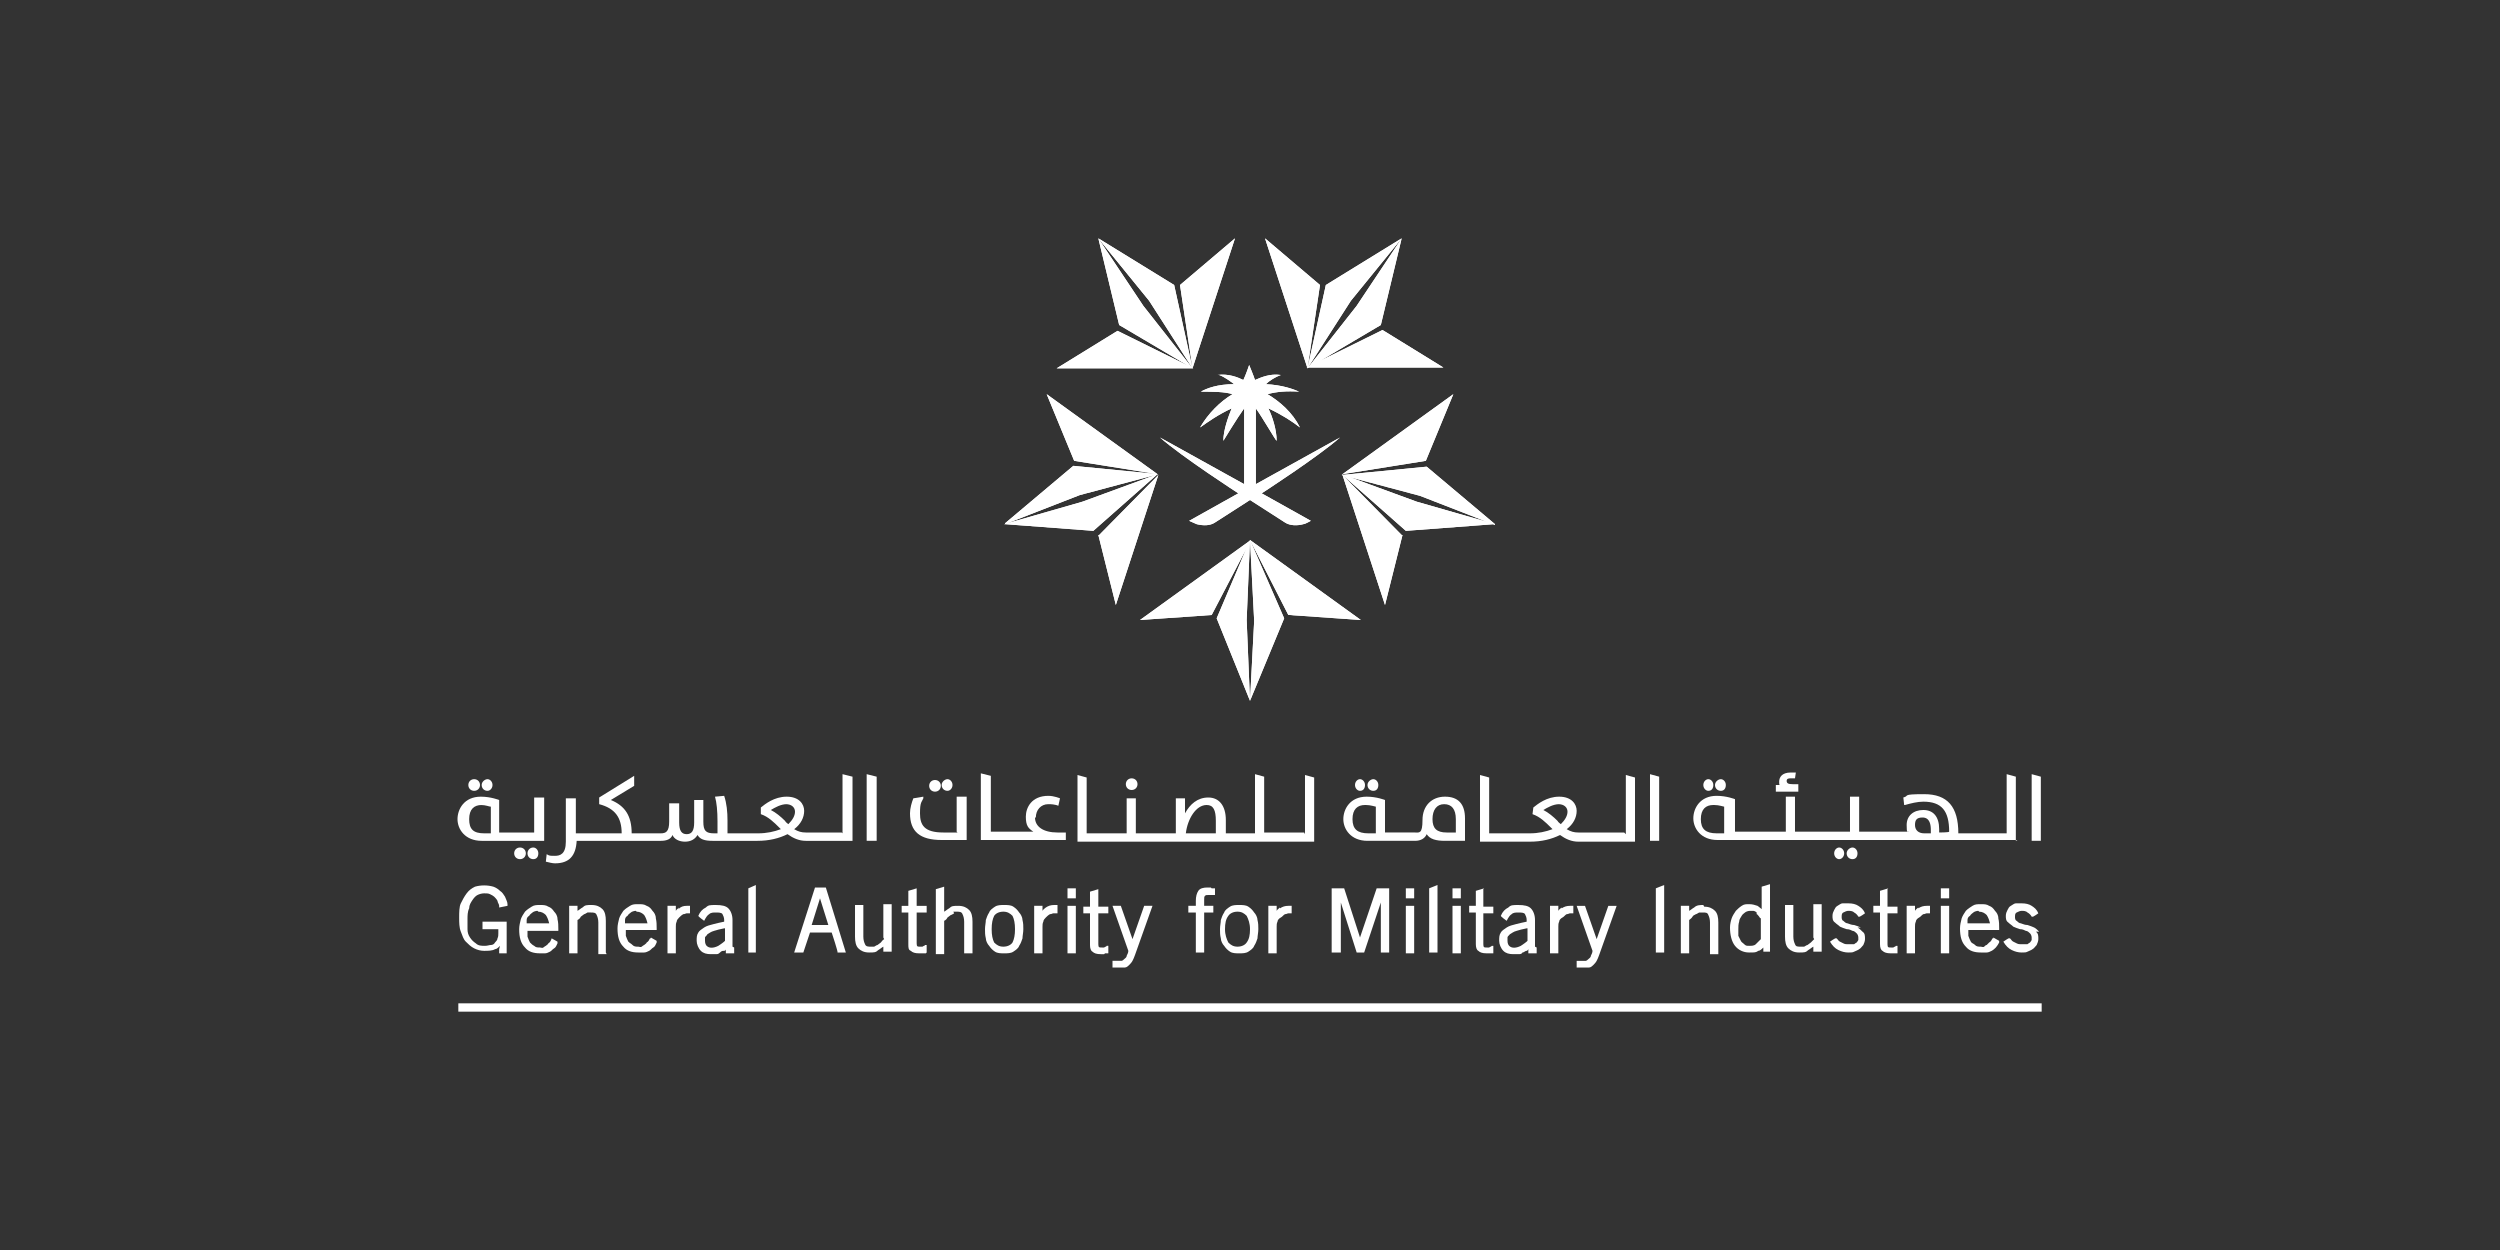 <?xml version="1.0" encoding="UTF-8"?>
<svg id="Layer_1" xmlns="http://www.w3.org/2000/svg" version="1.1" viewBox="0 0 300 150">
  <rect x="0" y="0" width="300" height="150" fill="#333333" stroke="none"/>
  <!-- Generator: Adobe Illustrator 29.2.1, SVG Export Plug-In . SVG Version: 2.1.0 Build 116)  -->
  <defs>
    <style>
      .st0 {
        fill: #fff;
      }
    </style>
  </defs>
  <g>
    <g>
      <g>
        <g>
          <path class="st0" d="M59.9,113.9v.5h.9v-3.8h-2.9v.9h1.9v.5c0,.2,0,.4-.1.6,0,.2-.2.4-.3.5-.1.2-.3.3-.5.3-.2,0-.4.1-.7.1-.4,0-.8,0-1.1-.3-.3-.2-.5-.4-.7-.7-.2-.3-.3-.6-.3-1,0-.4,0-.8,0-1.2s0-.9.2-1.3c0-.4.2-.7.4-1s.4-.5.6-.6c.2-.1.5-.2.8-.2s.5,0,.7.1.4.2.5.3.3.3.4.5c0,.2.2.4.2.6v.2s1-.2,1-.2v-.2c0-.3-.2-.6-.3-.9-.2-.3-.3-.5-.6-.7-.2-.2-.5-.4-.8-.5-.7-.2-1.5-.2-2.2,0-.4.2-.7.4-1,.8s-.5.8-.7,1.2-.2,1.1-.2,1.7,0,1.2.2,1.7c.2.5.3.9.6,1.2s.6.6,1,.8.8.3,1.2.3,1,0,1.3-.2c.2,0,.4-.2.6-.4h0Z"/>
          <path class="st0" d="M64.7,114.4c.3,0,.5,0,.7,0,.2,0,.4-.1.6-.2.2-.1.3-.3.5-.4s.3-.4.4-.6v-.2c0,0-.7-.4-.7-.4h0c-.1.3-.2.5-.4.6,0,.1-.2.2-.3.3,0,0-.2.1-.3.2s-.3,0-.4,0c-.3,0-.5,0-.7-.2-.2-.1-.3-.2-.5-.4-.1-.2-.2-.4-.3-.7,0-.2,0-.4,0-.7h3.7v-.2c0-.4,0-.8-.1-1.2,0-.4-.2-.7-.4-.9-.2-.3-.4-.5-.7-.6-.3-.2-.6-.2-1-.2s-.7,0-1,.2-.5.3-.8.6c-.2.3-.4.6-.5.9-.1.4-.2.8-.2,1.2,0,1,.2,1.7.7,2.2.4.5,1,.7,1.8.7h0ZM64.6,109.4c.4,0,.7.2.9.4.2.3.3.6.4,1h-2.7c0-.1,0-.2,0-.4h0c0-.2.1-.4.3-.5.1-.2.3-.3.4-.4s.4-.2.6-.2h0Z"/>
          <path class="st0" d="M72.7,114.3v-3.8c0-.6-.1-1.1-.4-1.4-.3-.3-.7-.5-1.3-.5s-.8,0-1.1.3c-.2.1-.4.3-.6.4v-.6h-1v5.7h1v-4c.2-.1.3-.2.4-.4.1-.1.3-.2.4-.3.1,0,.2-.1.4-.2.1,0,.2,0,.4,0,.3,0,.6,0,.7.3.1.2.2.5.2.9v3.8h1,0Z"/>
          <path class="st0" d="M78,112.6c-.1.2-.2.4-.4.5,0,.1-.2.2-.3.3,0,0-.2.1-.3.2s-.3,0-.4,0c-.3,0-.5,0-.7-.2s-.3-.2-.5-.4c-.1-.2-.2-.4-.3-.7,0-.2,0-.4,0-.7h3.7v-.2c0-.4,0-.8-.1-1.2,0-.4-.2-.7-.4-.9-.2-.3-.4-.5-.7-.6-.3-.2-.6-.2-1-.2s-.7,0-1,.2-.5.3-.8.6c-.2.3-.4.6-.5.9-.1.4-.2.8-.2,1.2,0,1,.2,1.7.7,2.2.4.5,1,.7,1.8.7s.5,0,.7,0c.2,0,.4-.1.6-.2.2-.1.3-.3.5-.4s.3-.4.4-.6v-.2c0,0-.7-.4-.7-.4h0c0,.1,0,.1,0,.1ZM76.4,109.4c.4,0,.7.2.9.4.2.3.3.6.4,1h-2.7c0-.1,0-.2,0-.4h0c0-.2.1-.4.3-.5.1-.2.3-.3.4-.4s.4-.2.6-.2h0Z"/>
          <path class="st0" d="M81.5,108.9c-.1.1-.3.2-.4.4v-.6h-1v5.7h1v-3.2c0-.2,0-.4.1-.6,0-.2.2-.4.3-.5s.3-.3.5-.4c.2,0,.3-.1.4-.1h.4v-.9h-.4c-.4,0-.7.1-1,.4Z"/>
          <path class="st0" d="M87.9,113.6c0-.2,0-.3,0-.4v-2.8c0-.6-.2-1.1-.5-1.4s-.8-.4-1.5-.4-.9,0-1.2.3c-.4.2-.7.5-.9,1h0c0,.1.7.6.7.6h0c.2-.4.4-.7.6-.8.2-.2.5-.2.8-.2s.7,0,.8.2.2.4.2.7v.2c-.5.1-.9.2-1.3.3s-.8.2-1.1.4c-.3.2-.6.4-.7.6-.2.3-.2.6-.2,1s.2.9.5,1.2c.3.3.7.4,1.2.4s.4,0,.6,0c.2,0,.3,0,.5-.2s.3-.2.5-.2c0,0,.2,0,.2-.2v.5h1v-.2c0-.2,0-.3,0-.5h0ZM87,111.4v1.5c-.2.2-.5.4-.8.6-.6.3-1.1.3-1.4,0-.1-.1-.2-.3-.2-.6s0-.3,0-.4.2-.2.3-.4c.2-.1.4-.3.8-.4.3-.1.7-.2,1.2-.3Z"/>
          <polygon class="st0" points="90.7 106.2 89.8 106.6 89.8 114.3 90.7 114.3 90.7 106.2"/>
          <path class="st0" d="M100.4,114.3h1.1l-2.4-7.8h-1.3l-2.5,7.8h1.1l.8-2.4h2.6s.8,2.4.7,2.4ZM99.4,111h-2l1-3.2,1,3.2Z"/>
          <path class="st0" d="M106.1,112.7c-.2.1-.3.3-.4.4-.1.1-.3.2-.4.3-.1,0-.2.1-.4.2-.1,0-.2,0-.4,0-.3,0-.6,0-.7-.3-.1-.2-.2-.5-.2-.9v-3.8h-1v3.8c0,.6.1,1.1.4,1.4.3.3.7.5,1.3.5s.8,0,1.1-.3c.2-.1.4-.3.6-.4v.6h1v-5.7h-1v4h0Z"/>
          <path class="st0" d="M111.2,114.3v-.9h-.2c0,.1-.2.1-.3.2,0,0-.2,0-.3,0-.3,0-.4,0-.4-.4v-3.7h1.2v-.8h-1.2v-2.1l-1,.3v1.8h-.8v.8h.8v3.8c0,.4,0,.7.3.8.2.2.5.3,1,.3s.2,0,.3,0c0,0,.2,0,.3,0h.2s0,0,0,0Z"/>
          <path class="st0" d="M114.4,109.4c.1,0,.2,0,.4,0,.3,0,.6,0,.7.3.1.2.2.5.2.9v3.8h1v-3.8c0-.6-.1-1.1-.4-1.4-.3-.3-.7-.5-1.3-.5s-.8,0-1.1.3c-.2.1-.4.3-.6.4v-3l-1,.3v7.8h1v-4c.2-.1.3-.2.4-.4.1-.1.3-.2.4-.3.1,0,.2-.1.4-.2h0Z"/>
          <path class="st0" d="M121.6,114.2c.3-.2.6-.4.7-.7.2-.3.3-.6.4-.9,0-.3.1-.7.1-1.1s0-.7-.1-1.1c0-.3-.2-.7-.4-.9-.2-.3-.4-.5-.7-.7s-.7-.2-1.1-.2-.8,0-1.1.2c-.3.2-.6.4-.7.7-.2.3-.3.6-.4.9,0,.3-.1.7-.1,1.1s0,.7.1,1.1c0,.3.2.7.4.9.2.3.4.5.7.7.3.2.7.2,1.1.2s.8,0,1.1-.2ZM120.4,113.6c-.5,0-.8-.2-1.1-.5-.2-.4-.3-.9-.3-1.6s.1-1.2.3-1.6c.2-.3.6-.5,1.1-.5s.8.2,1.1.5c.2.4.3.9.3,1.6s-.1,1.2-.3,1.6c-.2.3-.6.5-1.1.5Z"/>
          <path class="st0" d="M126.9,109.5v-.9h-.4c-.4,0-.7.1-1,.3-.1.1-.3.2-.4.4v-.6h-1v5.7h1v-3.2c0-.2,0-.4.1-.6,0-.2.2-.4.3-.5s.3-.3.5-.4c.2,0,.3-.1.4-.1,0,0,.4,0,.5,0Z"/>
          <rect class="st0" x="128.1" y="108.7" width="1" height="5.7"/>
          <rect class="st0" x="128.1" y="106.6" width="1" height="1.2"/>
          <path class="st0" d="M132.6,114.4h0c.1,0,.2,0,.3,0h.1v-.9h-.2c0,.1-.2.1-.3.2-.1,0-.2,0-.3,0-.3,0-.4,0-.4-.4v-3.7h1.2v-.8h-1.2v-2.1l-1,.3v1.8h-.8v.8h.8v3.8c0,.4.1.7.3.8.2.2.5.3,1,.3s.2,0,.4,0h0Z"/>
          <path class="st0" d="M137.3,108.7l-1.4,4-1.4-4h-1l1.9,5.4c0,.2-.1.4-.2.6,0,.2-.2.3-.3.4,0,0-.2.2-.3.2-.2,0-.4,0-.6,0-.1,0-.2,0-.3,0h-.2s0,.8,0,.8h.1c0,0,.2,0,.3,0,0,0,.2,0,.4,0,.3,0,.5,0,.7,0,.2,0,.4-.2.5-.3.1-.1.3-.3.4-.5.1-.2.2-.4.3-.7l2.1-5.9h-1,0Z"/>
        </g>
        <g>
          <path class="st0" d="M145.3,106.5c-.1,0-.2,0-.4,0-.5,0-.9.1-1.1.4-.2.3-.3.7-.3,1.2v.6h-.9v.8h.9v4.8h1v-4.8h1.1v-.8h-1.1v-.7c0-.3,0-.4.1-.5s.2-.1.4-.1.2,0,.3,0,.2,0,.3,0h.2c0,0,0-.8,0-.8h-.1c-.1,0-.2,0-.3,0h0Z"/>
          <path class="st0" d="M150.5,109.5c-.2-.3-.4-.5-.7-.7-.3-.2-.7-.2-1.1-.2s-.8,0-1.1.2c-.3.2-.6.4-.7.7-.2.3-.3.6-.4.9,0,.3-.1.7-.1,1.1s0,.7.1,1.1c0,.3.2.7.4.9.2.3.4.5.7.7.3.2.7.2,1.1.2s.8,0,1.1-.2c.3-.2.6-.4.7-.7.2-.3.3-.6.4-.9,0-.3.1-.7.1-1.1s0-.7-.1-1.1c0-.3-.2-.7-.4-.9ZM150,111.5c0,.7-.1,1.2-.4,1.6-.2.3-.6.5-1.1.5s-.8-.2-1.1-.5c-.2-.4-.4-.9-.4-1.6s.1-1.2.4-1.6c.2-.3.6-.5,1.1-.5s.8.2,1.1.5c.2.4.4.9.4,1.6Z"/>
          <path class="st0" d="M153.6,108.9c-.1.1-.3.2-.4.4v-.6h-1v5.7h1v-3.2c0-.2,0-.4.1-.6,0-.2.2-.4.4-.5s.3-.3.5-.4c.2,0,.3-.1.4-.1h.4v-.9h-.4c-.4,0-.7.1-1,.3h0Z"/>
          <polygon class="st0" points="163.2 112.5 161.3 106.6 159.8 106.6 159.8 114.3 160.9 114.3 160.9 108.3 162.8 114.3 163.7 114.3 165.7 108.3 165.7 114.3 166.7 114.3 166.7 106.6 165.2 106.6 163.2 112.5"/>
          <rect class="st0" x="168.7" y="108.7" width="1" height="5.7"/>
          <rect class="st0" x="168.7" y="106.6" width="1" height="1.2"/>
          <polygon class="st0" points="171.5 114.3 172.5 114.3 172.5 106.2 171.5 106.6 171.5 114.3"/>
          <rect class="st0" x="174.3" y="108.7" width="1" height="5.7"/>
          <rect class="st0" x="174.3" y="106.6" width="1" height="1.2"/>
          <path class="st0" d="M178.1,106.6l-1,.3v1.8h-.8v.8h.8v3.8c0,.4.1.7.3.8.2.2.5.3,1,.3s.2,0,.4,0c.1,0,.2,0,.3,0h.1v-.9h-.2c0,.1-.2.1-.3.2-.1,0-.2,0-.3,0-.3,0-.4,0-.4-.4v-3.7h1.2v-.8h-1.2v-2.1h0Z"/>
          <path class="st0" d="M184.2,113.6c0-.2,0-.3,0-.4v-2.8c0-.6-.2-1.1-.5-1.4s-.8-.4-1.5-.4-.9,0-1.2.3c-.4.2-.7.5-.9,1h0c0,.1.7.6.7.6h0c.2-.4.4-.7.6-.8.2-.2.5-.2.8-.2s.7,0,.8.2.2.4.2.7v.2c-.5.1-.9.2-1.3.3s-.8.2-1.1.4c-.3.2-.6.4-.7.6-.2.3-.2.6-.2,1s.2.9.5,1.2c.3.3.7.4,1.2.4s.4,0,.6,0c.2,0,.4,0,.5-.2.2,0,.3-.2.5-.2,0,0,.1,0,.2-.2v.5h1v-.2c0-.2,0-.3,0-.5h0ZM183.3,111.4v1.5c-.2.2-.5.4-.8.6-.6.3-1.1.3-1.4,0-.1-.1-.2-.3-.2-.6s0-.3,0-.4.1-.2.3-.4c.2-.1.4-.3.8-.4.3-.1.7-.2,1.2-.3Z"/>
          <path class="st0" d="M187.4,108.9c-.1.1-.3.2-.4.4v-.6h-1v5.7h1v-3.2c0-.2,0-.4.1-.6,0-.2.2-.4.4-.5s.3-.3.5-.4c.2,0,.3-.1.4-.1h.4v-.9h-.4c-.4,0-.7.1-1,.3h0Z"/>
          <path class="st0" d="M191.6,112.7l-1.4-4h-1l1.9,5.4c0,.2-.1.4-.2.6,0,.2-.2.3-.3.4,0,0-.2.2-.3.2-.2,0-.4,0-.6,0-.1,0-.2,0-.3,0h-.2s0,.8,0,.8h.1c0,0,.2,0,.3,0,0,0,.2,0,.4,0,.3,0,.5,0,.7,0,.2,0,.4-.2.5-.3.1-.1.3-.3.4-.5.1-.2.2-.4.3-.7l2.1-5.9h-1l-1.4,4h0Z"/>
          <polygon class="st0" points="198.7 114.3 199.7 114.3 199.7 106.2 198.7 106.6 198.7 114.3"/>
          <path class="st0" d="M204.4,108.6c-.4,0-.8,0-1.1.3-.2.1-.4.3-.6.4v-.6h-1v5.7h1v-4c.1-.1.3-.2.4-.4s.3-.2.4-.3c.1,0,.2-.1.4-.2.1,0,.2,0,.4,0,.4,0,.6,0,.7.3.1.2.2.5.2.9v3.8h1v-3.8c0-.6-.1-1.1-.4-1.4-.3-.3-.7-.5-1.3-.5h0Z"/>
          <path class="st0" d="M211.4,109.1c-.2-.2-.4-.3-.5-.4-.3-.1-.6-.2-1-.2s-.6,0-.9.2-.5.4-.7.6c-.2.3-.4.6-.5.9s-.2.7-.2,1.1c0,.9.2,1.7.6,2.2.4.5,1,.8,1.7.8s.8,0,1.1-.2c.2,0,.4-.2.6-.4v.5h.8v-8.1l-1,.3v2.5ZM210.8,109.7c.1,0,.2.2.3.3,0,0,.1.2.2.2v2.5c-.2.2-.4.4-.6.6-.2.2-.5.2-.8.2s-.4,0-.6-.2-.3-.2-.4-.4c-.1-.2-.2-.4-.3-.6,0-.2,0-.5,0-.8s0-.6.1-.9c0-.3.2-.5.3-.7.1-.2.3-.3.4-.4s.4-.2.6-.2.3,0,.4,0c.1,0,.3.1.4.2h0Z"/>
          <path class="st0" d="M217.7,112.7c-.1.1-.3.3-.4.4-.1.1-.3.2-.4.3-.1,0-.2.1-.4.2-.1,0-.2,0-.4,0-.4,0-.6,0-.7-.3-.1-.2-.2-.5-.2-.9v-3.8h-1v3.8c0,.6.1,1.1.4,1.4.3.3.7.5,1.3.5s.8,0,1.1-.3c.2-.1.4-.3.6-.4v.6h1v-5.7h-1v4h0Z"/>
          <path class="st0" d="M223.3,111.3c-.2-.1-.5-.2-.8-.3-.3,0-.5-.1-.8-.2-.2,0-.4-.2-.5-.3-.1,0-.2-.2-.2-.4,0-.3,0-.5.2-.6.2-.1.4-.2.6-.2s.5,0,.7.2c.2.1.4.3.5.5h.1c0,.1.7-.4.7-.4h0c-.2-.5-.5-.7-.8-.9-.3-.2-.7-.3-1.2-.3s-.5,0-.7,0c-.2,0-.4.2-.6.3-.2.1-.3.3-.4.5-.1.2-.2.4-.2.7s0,.6.3.8c.2.2.4.3.6.5.2.1.5.2.8.3.3,0,.5.1.7.2.2,0,.4.2.5.3.1.1.2.3.2.5s0,.2,0,.3c0,0-.1.2-.2.3,0,0-.2.1-.3.2-.3,0-.6,0-.9,0-.1,0-.2,0-.4-.1s-.2-.1-.4-.2-.2-.2-.4-.4h-.1c0-.1-.7.4-.7.4h0c.3.5.6.8,1,1,.4.2.8.3,1.2.3s.5,0,.7-.1.5-.2.6-.3c.2-.1.3-.3.5-.5.1-.2.2-.5.2-.7,0-.4,0-.7-.3-.9-.2-.2-.4-.4-.6-.5h0Z"/>
          <path class="st0" d="M226.6,106.6l-1,.3v1.8h-.8v.8h.8v3.8c0,.4.1.7.3.8.2.2.5.3,1,.3s.2,0,.4,0c.1,0,.2,0,.3,0h.1v-.9h-.2c0,.1-.2.1-.3.2-.1,0-.2,0-.3,0-.3,0-.4,0-.4-.4v-3.7h1.2v-.8h-1.2v-2.1h0Z"/>
          <path class="st0" d="M230.2,108.9c-.1.1-.3.2-.4.4v-.6h-1v5.7h1v-3.2c0-.2,0-.4.1-.6,0-.2.2-.4.4-.5s.3-.3.5-.4c.2,0,.3-.1.4-.1h.4v-.9h-.4c-.4,0-.7.1-1,.3h0Z"/>
          <rect class="st0" x="232.9" y="108.7" width="1" height="5.7"/>
          <rect class="st0" x="232.9" y="106.6" width="1" height="1.2"/>
          <path class="st0" d="M239.1,112.6c-.1.2-.2.4-.4.5-.1.1-.2.2-.3.3-.1,0-.2.1-.3.2s-.3,0-.4,0c-.3,0-.5,0-.7-.2s-.4-.2-.5-.4c-.1-.2-.2-.4-.3-.7,0-.2,0-.4,0-.7h3.7v-.2c0-.4,0-.8-.1-1.2,0-.4-.2-.7-.4-.9-.2-.3-.4-.5-.7-.6-.3-.2-.6-.2-1-.2s-.7,0-1,.2-.5.3-.8.6c-.2.3-.4.6-.5.9-.1.4-.2.8-.2,1.2,0,1,.2,1.7.7,2.2.4.5,1,.7,1.8.7s.5,0,.7,0c.2,0,.4-.1.6-.2.2-.1.4-.3.5-.4s.3-.4.4-.6v-.2c0,0-.7-.4-.7-.4h0c0,.1,0,.1,0,.1ZM237.5,109.4c.4,0,.7.2.9.4.2.3.3.6.4,1h-2.7c0-.1,0-.2,0-.4h0c0-.2.1-.4.3-.5.1-.2.3-.3.4-.4s.4-.2.6-.2h0Z"/>
          <path class="st0" d="M244.7,111.8c-.2-.2-.4-.4-.6-.5s-.5-.2-.8-.3c-.3,0-.5-.1-.8-.2-.2,0-.4-.2-.5-.3-.1,0-.2-.2-.2-.4,0-.3,0-.5.2-.6.2-.1.4-.2.6-.2s.5,0,.7.2c.2.1.4.3.5.5h.1c0,.1.7-.4.7-.4h0c-.2-.5-.5-.7-.8-.9-.3-.2-.7-.3-1.2-.3s-.5,0-.7,0c-.2,0-.4.2-.6.3-.2.1-.3.3-.4.5-.1.2-.2.4-.2.7s0,.6.3.8c.2.2.4.3.6.5.2.1.5.2.8.3.3,0,.5.1.7.2.2,0,.4.2.5.3.1.1.2.3.2.5s0,.2,0,.3c0,0-.1.2-.2.3,0,0-.2.1-.3.2-.3,0-.6,0-.9,0-.1,0-.2,0-.4-.1s-.2-.1-.4-.2-.2-.2-.4-.4h-.1c0-.1-.7.4-.7.4h0c.3.5.6.8,1,1,.4.2.8.3,1.2.3s.5,0,.7-.1.5-.2.6-.3c.2-.1.3-.3.5-.5.1-.2.2-.5.2-.7,0-.4,0-.7-.3-.9h0Z"/>
        </g>
      </g>
      <g>
        <g>
          <path class="st0" d="M164.2,100.9h5.6c.7,0,1.2-.3,1.4-.8.4.6,1.1.8,2.2.8h2.4v-2.7c0-1.7-.8-2.6-2.4-2.6s-2.7,1.1-2.7,2.8-.4,1.5-.9,1.5h-3.6v-3.9h0s-1-.4-2.2-.4c-2,0-2.8,1.5-2.8,2.7s.9,2.6,2.9,2.6h0ZM163.9,96.6c.6,0,1.1.2,1.2.2v3.2h-.9c-1.3,0-1.9-.5-1.9-1.7s.6-1.7,1.5-1.7h0ZM174.7,99.9h-1.1c-1.2,0-1.7-.5-1.7-1.6s.5-1.8,1.4-1.8,1.4.6,1.4,1.8v1.6h0Z"/>
          <path class="st0" d="M164.8,94.9c.4,0,.6-.3.6-.7s-.3-.7-.6-.7-.7.3-.7.7.3.7.7.7Z"/>
          <path class="st0" d="M163.2,94.9c.4,0,.6-.3.6-.7s-.3-.7-.6-.7-.6.3-.6.7.3.7.6.7Z"/>
          <path class="st0" d="M194.9,99.9h-5.5c-.5,0-.9-.1-1.4-.4.8-.6,1.2-1.4,1.2-2.2s-.6-1.7-2.1-1.7-2.6.9-3.1,1.3h0s-.1.8-.1.8h0c.9.3,1.6,1,2.2,1.6,0,0,.1.1.2.2-.8.3-1.7.5-2.7.5h-4.9v-6.7l-1.1-.3v8h6c1.4,0,2.6-.3,3.6-.8.7.5,1.4.8,2.2.8h6.8v-7.7l-1.1-.3v7.1h0ZM187,96.5c.7,0,1.1.4,1.1.9s-.3,1-.8,1.5c-.1-.1-.3-.2-.4-.4-.5-.5-1.1-1-1.7-1.3.5-.3,1.2-.7,1.9-.7h0Z"/>
          <polygon class="st0" points="199.1 93.2 198 92.9 198 100.9 199.1 100.9 199.1 93.2"/>
          <path class="st0" d="M206.5,94.9c.4,0,.6-.3.6-.7s-.3-.7-.6-.7-.7.3-.7.7.3.7.7.7Z"/>
          <path class="st0" d="M205,94.9c.4,0,.6-.3.6-.7s-.3-.7-.6-.7-.6.3-.6.7.3.7.6.7Z"/>
          <path class="st0" d="M215.8,94.1h-.7c-.5,0-.7-.1-.7-.4s.3-.3.5-.3.3,0,.4,0h.1s.1-.7.1-.7h0c-.1,0-.4,0-.6,0-1.1,0-1.4.6-1.4,1.1s0,.3.1.4c-.1,0-.3,0-.5,0h0v.8h2.7v-.8Z"/>
          <path class="st0" d="M241.9,100.9v-7.7l-1.1-.3v7.1h-5.8c0-3.2-1.3-4.7-4.1-4.7s-1.7.2-2.5.4h0s.1.9.1.9h.1c.7-.2,1.5-.4,2.2-.4,2.2,0,3.1,1.1,3.1,3.6h0c0,.1-1.2.1-1.2.1v-.4c0-1.5-.7-2.3-1.9-2.3s-2,.7-2,1.8.1.7.3.8h-6v-4.2h-1.1v4.2h-6.6v-4.2h-1.1v4.2h-6.1v-3.9h0s-1-.4-2.2-.4c-2,0-2.8,1.5-2.8,2.7s.9,2.6,2.9,2.6h36,0ZM205.7,96.6c.6,0,1.1.2,1.2.2v3.2h-.9c-1.3,0-1.9-.5-1.9-1.7s.6-1.7,1.5-1.7h0ZM230.7,98.1c.9,0,1,.9,1,1.5v.4h-.8c-.7,0-1.1-.4-1.1-1s.2-.9.9-.9h0Z"/>
          <path class="st0" d="M222.9,102.4c0-.4-.3-.7-.6-.7s-.7.3-.7.7.3.7.7.7.6-.3.6-.7Z"/>
          <path class="st0" d="M220.1,102.4c0,.4.3.7.6.7s.6-.3.6-.7-.3-.7-.6-.7-.6.3-.6.7Z"/>
          <polygon class="st0" points="243.8 92.9 243.8 100.9 244.9 100.9 244.9 93.2 243.8 92.9"/>
        </g>
        <g>
          <path class="st0" d="M56.9,94.9c.4,0,.7-.3.7-.7s-.3-.7-.7-.7-.7.3-.7.7.3.7.7.7Z"/>
          <path class="st0" d="M58.5,94.9c.3,0,.6-.3.6-.7s-.3-.7-.6-.7-.7.3-.7.7.3.7.7.7Z"/>
          <path class="st0" d="M65.3,95.7h-1.2v4.2h-4.2v-3.9h0s-1-.4-2.2-.4c-2,0-2.8,1.5-2.8,2.7s.9,2.6,2.9,2.6h7.5v-5.2h0ZM57.7,96.6c.6,0,1,.2,1.2.2v3.2h-.8c-1.3,0-1.8-.5-1.8-1.7s.6-1.7,1.5-1.7h0Z"/>
          <path class="st0" d="M64,101.7c-.4,0-.7.3-.7.7s.3.7.7.7.6-.3.6-.7-.3-.7-.6-.7Z"/>
          <path class="st0" d="M62.4,101.7c-.4,0-.7.3-.7.7s.3.7.7.7.7-.3.7-.7-.3-.7-.7-.7Z"/>
          <path class="st0" d="M101,99.9h-4.3c-.5,0-.9-.1-1.4-.4.8-.6,1.2-1.4,1.2-2.2s-.6-1.7-2.1-1.7-2.6.9-3.1,1.3h0s0,.8,0,.8h0c.9.3,1.6,1,2.2,1.6,0,0,.1.1.2.2-.8.3-1.7.5-2.7.5h-3.7c0-.4,0-1,0-1.5,0-1.1-.1-2.1-.4-3h0c0,0-1.1.1-1.1.1h0c.2.7.3,1.7.3,3s0,.9,0,1.4h-.4c-1,0-1.3-.3-1.3-1.4v-2.6h-1.1v2.7c0,1-.3,1.4-.9,1.4s-.9-.4-.9-1.4v-2.3h-1.2v2.2c0,1.2-.4,1.4-1,1.4h-3.5c0-2.1-.8-3.3-2.5-4l2.8-1.7v-1.2l-4.2,2.6v.8h0c1.9.5,2.7,1.6,2.7,3.5h-5.5v-4.2h-1.2v5.2c0,1.5-.7,1.7-1.3,1.7s-.7,0-1-.2h0s-.1.9-.1.9h0c.4.1.8.2,1.1.2,1.7,0,2.5-.9,2.6-2.7h10.1c.7,0,1.2-.2,1.4-.7.2.5.8.8,1.5.8s1.2-.3,1.5-.8c.3.5.8.7,1.8.7h5.4c1.4,0,2.6-.3,3.6-.8.7.5,1.4.8,2.2.8h5.6v-7.7l-1.2-.3v7.1h0ZM94.3,96.5c.7,0,1.1.4,1.1.9s-.3,1-.8,1.5c-.1-.1-.3-.2-.4-.4-.5-.5-1.1-1-1.7-1.3.5-.3,1.2-.7,1.9-.7h0Z"/>
          <polygon class="st0" points="104 100.9 105.2 100.9 105.2 93.2 104 92.9 104 100.9"/>
          <path class="st0" d="M114.9,99.9h-1.7c-2.3,0-2.8-.9-2.8-2.3s.2-1.3.4-1.8v-.2c0,0-1.2.2-1.2.2h0c-.2.5-.4,1.2-.4,1.8,0,2.2,1.2,3.2,3.8,3.2h3v-5.2h-1.2v4.2h0Z"/>
          <path class="st0" d="M113.7,94.9c.3,0,.6-.3.6-.7s-.3-.7-.6-.7-.7.3-.7.7.3.7.7.7Z"/>
          <path class="st0" d="M111.5,94.3c0,.4.3.7.7.7s.7-.3.7-.7-.3-.7-.7-.7-.7.3-.7.7Z"/>
          <path class="st0" d="M124.3,98.1c0-.9.6-1.6,1.5-1.6s1.2.2,1.2.2h0s.2-.9.2-.9h0s-.7-.3-1.4-.3c-2,0-2.7,1.4-2.7,2.5s.3,1.4.9,1.8h-5.1v-6.7l-1.2-.3v8h10.2v-.9h-1c-1.7,0-2.7-.7-2.7-1.8h0Z"/>
          <path class="st0" d="M135.8,94.8c.4,0,.7-.3.7-.7s-.3-.7-.7-.7-.7.3-.7.7.3.7.7.7Z"/>
          <path class="st0" d="M156.5,99.9h-4.8v-6.7l-1.1-.3v7.1h-3.5c0-.5,0-1.1,0-1.6,0-1.7-.8-2.7-2.1-2.7s-2.2.8-2.8,1.9c0-.4,0-.9,0-1.3v-.5h-1.1v4.2h-4.8v-4.2h-1.1v4.2h-4.8v-6.7l-1.1-.3v8h28.4v-7.7l-1.1-.3v7.1h0ZM144.8,96.6c.8,0,1.1.6,1.1,1.9s0,1,0,1.5h-3.6c.2-1.7,1.2-3.4,2.5-3.4h0Z"/>
        </g>
      </g>
    </g>
    <g>
      <path class="st0" d="M146.3,45c.6.2,1.4.8,1.8,1.1-2,0-3.3.5-4,.9,1.5,0,2.8,0,3.8.3-1.5.9-2.9,2.3-3.9,4,1-.7,2.1-1.5,3.8-2.3-.4,1-1,2.6-1,3.9,0,0,1.7-2.8,2.5-3.9,0,0,0,6.5,0,9.1l-10.1-5.6c2.6,2.3,9.4,6.7,9.4,6.7l-5.9,3.3c.2.1.7.3.9.4.8.2,1.6.2,2.2-.2l4.2-2.7,4.2,2.7c.6.4,1.5.4,2.2.2.2,0,.7-.3.9-.4l-5.9-3.3s6.8-4.4,9.4-6.7l-10.1,5.6c0-2.6,0-9.1,0-9.1.8,1.1,2.4,3.9,2.5,3.9,0-1.3-.5-2.9-1-3.9,1.7.8,2.9,1.6,3.8,2.3-.9-1.8-2.4-3.1-3.9-4,1.1-.3,2.3-.4,3.8-.3-.7-.3-2-.8-4-.9.4-.4,1.2-.9,1.8-1.1-1.3-.2-2.4.3-3.1.6-.2-.6-.7-1.8-.7-1.8,0,0-.4,1.2-.7,1.8-.6-.3-1.8-.8-3.1-.6h0ZM174.4,47.3l-13.3,9.6,10-1.6,3.3-8ZM131.8,28.6l2.5,10.4,8.8,5.2-5.9-7.5-5.4-8.1ZM165.9,39.6l-9.1,4.5h16.4l-7.3-4.5h0ZM179.4,62.9l-9.4-2.7-9-3.3,7.7,6.8,10.6-.8h0ZM131.8,28.6l6.1,7.5,5.2,8.1-2.2-10-9.1-5.6h0ZM158.4,34.2l-6.6-5.6,5.1,15.6,1.5-10h0ZM141.6,34.2l1.5,10,5.1-15.6-6.6,5.6h0ZM168.2,28.6l-9.1,5.6-2.2,10,5.2-8.1,6.1-7.5h0ZM168.2,28.6l-5.4,8.1-5.9,7.5,8.8-5.2,2.5-10.4ZM168.2,64.2l-7.1-7.2,5.1,15.6,2.1-8.4h0ZM179.4,62.9l-8.2-6.9-10.2,1,9.4,2.5,9,3.5ZM128.9,55.3l10,1.6-13.3-9.6s3.3,8,3.3,8ZM154.7,73.8l8.6.6-13.3-9.6,4.6,9ZM126.8,44.2h16.4l-9.1-4.5-7.3,4.5h0ZM150,84.1l-.4-9.7.4-9.6-4,9.4,4,9.9h0ZM150,84.1l4.1-9.9-4.1-9.4.5,9.7-.5,9.6ZM120.6,62.9l10.6.8,7.7-6.8-9,3.3s-9.4,2.7-9.4,2.7ZM131.8,64.2l2.1,8.4,5.1-15.6-7.1,7.2h0ZM145.4,73.8l4.7-9-13.3,9.6,8.6-.6ZM120.6,62.9l9-3.5,9.4-2.5-10.2-1s-8.2,6.9-8.2,6.9Z"/>
      <path class="st0" d="M146.3,45c.6.2,1.4.8,1.8,1.1-2,0-3.3.5-4,.9,1.5,0,2.8,0,3.8.3-1.5.9-2.9,2.3-3.9,4,1-.7,2.1-1.5,3.8-2.3-.4,1-1,2.6-1,3.9,0,0,1.7-2.8,2.5-3.9,0,0,0,6.5,0,9.1l-10.1-5.6c2.6,2.3,9.4,6.7,9.4,6.7l-5.9,3.3c.2.1.7.3.9.4.8.2,1.6.2,2.2-.2l4.2-2.7,4.2,2.7c.6.4,1.5.4,2.2.2.2,0,.7-.3.9-.4l-5.9-3.3s6.8-4.4,9.4-6.7l-10.1,5.6c0-2.6,0-9.1,0-9.1.8,1.1,2.4,3.9,2.5,3.9,0-1.3-.5-2.9-1-3.9,1.7.8,2.9,1.6,3.8,2.3-.9-1.8-2.4-3.1-3.9-4,1.1-.3,2.3-.4,3.8-.3-.7-.3-2-.8-4-.9.4-.4,1.2-.9,1.8-1.1-1.3-.2-2.4.3-3.1.6-.2-.6-.7-1.8-.7-1.8,0,0-.4,1.2-.7,1.8-.6-.3-1.8-.8-3.1-.6h0ZM174.4,47.3l-13.3,9.6,10-1.6,3.3-8ZM131.8,28.6l2.5,10.4,8.8,5.2-5.9-7.5-5.4-8.1ZM165.9,39.6l-9.1,4.5h16.4l-7.3-4.5h0ZM179.4,62.9l-9.4-2.7-9-3.3,7.7,6.8,10.6-.8h0ZM131.8,28.6l6.1,7.5,5.2,8.1-2.2-10-9.1-5.6h0ZM158.4,34.2l-6.6-5.6,5.1,15.6,1.5-10h0ZM141.6,34.2l1.5,10,5.1-15.6-6.6,5.6h0ZM168.2,28.6l-9.1,5.6-2.2,10,5.2-8.1,6.1-7.5h0ZM168.2,28.6l-5.4,8.1-5.9,7.5,8.8-5.2,2.5-10.4ZM168.2,64.2l-7.1-7.2,5.1,15.6,2.1-8.4h0ZM179.4,62.9l-8.2-6.9-10.2,1,9.4,2.5,9,3.5ZM128.9,55.3l10,1.6-13.3-9.6s3.3,8,3.3,8ZM154.7,73.8l8.6.6-13.3-9.6,4.6,9ZM126.8,44.2h16.4l-9.1-4.5-7.3,4.5h0ZM150,84.1l-.4-9.7.4-9.6-4,9.4,4,9.9h0ZM150,84.1l4.1-9.9-4.1-9.4.5,9.7-.5,9.6ZM120.6,62.9l10.6.8,7.7-6.8-9,3.3s-9.4,2.7-9.4,2.7ZM131.8,64.2l2.1,8.4,5.1-15.6-7.1,7.2h0ZM145.4,73.8l4.7-9-13.3,9.6,8.6-.6ZM120.6,62.9l9-3.5,9.4-2.5-10.2-1s-8.2,6.9-8.2,6.9Z"/>
    </g>
  </g>
  <rect class="st0" x="55" y="120.4" width="190" height="1"/>
</svg>